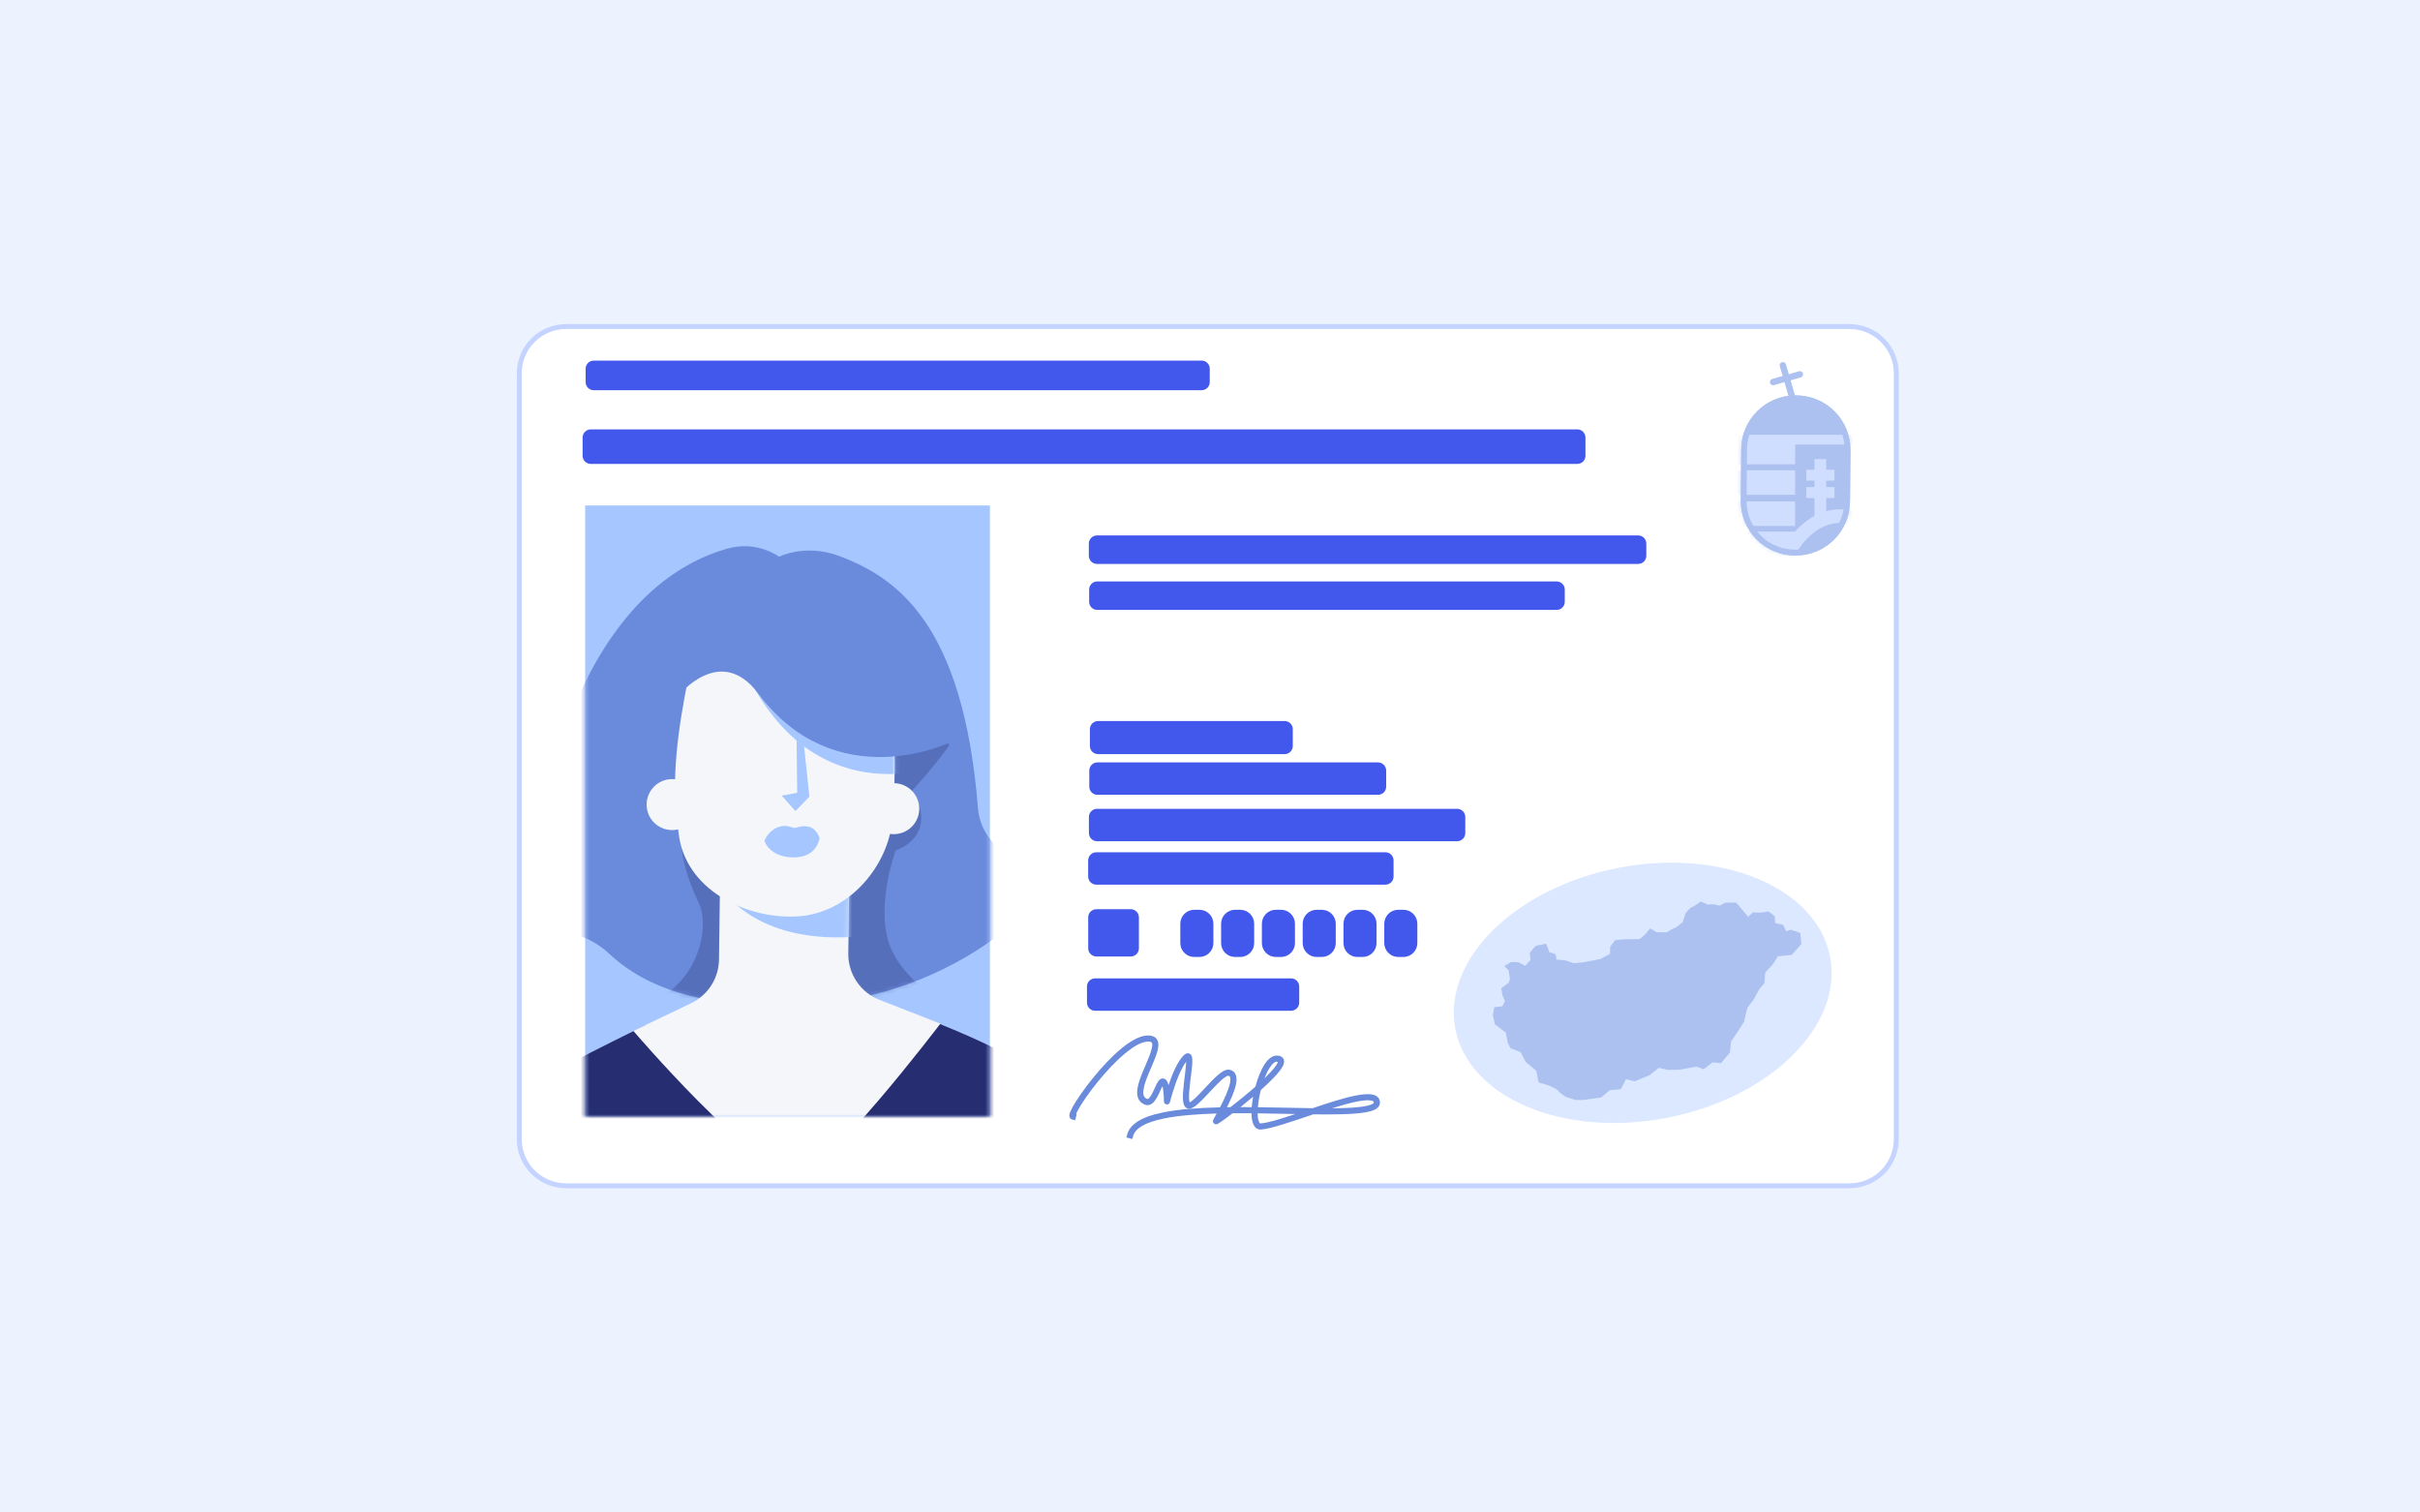 <svg width="544" height="340" viewBox="0 0 544 340" fill="none" xmlns="http://www.w3.org/2000/svg">
<rect width="544" height="340" fill="#ECF3FF"/>
<path d="M127.234 73.41H415.768C418.555 73.41 421.228 74.517 423.199 76.487C425.169 78.457 426.277 81.129 426.277 83.915V256.049C426.277 258.661 425.303 261.173 423.558 263.1L423.199 263.478C421.228 265.448 418.555 266.555 415.768 266.555H127.234C124.621 266.555 122.109 265.582 120.181 263.837L119.803 263.478C117.833 261.508 116.726 258.835 116.726 256.049V83.915C116.726 81.129 117.833 78.457 119.803 76.487C121.774 74.516 124.447 73.41 127.234 73.41Z" fill="white" stroke="#C4D3FF" stroke-width="1.101"/>
<mask id="mask0_10263_13754" style="mask-type:luminance" maskUnits="userSpaceOnUse" x="116" y="72" width="311" height="196">
<path d="M415.768 72.86C418.701 72.86 421.514 74.024 423.588 76.098C425.662 78.171 426.827 80.983 426.827 83.915C426.827 118.103 426.827 221.862 426.827 256.049C426.827 258.982 425.662 261.794 423.588 263.867C421.514 265.94 418.701 267.105 415.768 267.105C367.495 267.105 175.507 267.105 127.234 267.105C124.301 267.105 121.488 265.94 119.414 263.867C117.34 261.794 116.175 258.982 116.175 256.049C116.175 221.862 116.175 118.103 116.175 83.915C116.175 80.983 117.34 78.171 119.414 76.098C121.488 74.024 124.301 72.86 127.234 72.86C175.507 72.86 367.495 72.86 415.768 72.86Z" fill="white"/>
</mask>
<g mask="url(#mask0_10263_13754)">
<path fill-rule="evenodd" clip-rule="evenodd" d="M363.845 195.081C387.088 190.597 408.389 199.549 411.383 215.058C414.377 230.568 397.937 246.801 374.695 251.285C351.452 255.769 330.151 246.818 327.157 231.308C324.163 215.798 340.602 199.566 363.845 195.081Z" fill="#A5C6FF" fill-opacity="0.4"/>
<path fill-rule="evenodd" clip-rule="evenodd" d="M355.878 247.27L359.917 246.704L361.865 245.062L364.333 244.857L365.51 242.612L367.467 243.079L370.85 241.678L372.869 240.046L374.935 240.503L377.52 240.476L381.416 239.774L382.959 240.367L384.988 238.806L386.855 239.013L388.874 236.598L389.126 234.094L390.347 232.353L392.044 229.686L392.808 226.511L394.204 224.724L395.477 222.367L396.63 220.987L396.798 218.644L398.533 216.768L399.667 214.972L402.779 214.655L404.93 212.215L404.706 209.732L402.583 208.99L401.506 209.327L400.824 207.876L399.061 207.516L398.949 205.962L397.563 204.894L395.613 205.17L394.04 205.094L392.971 206.102L391.693 204.557L390.265 202.878L387.792 202.924L386.593 203.583L385.077 203.256L383.906 203.358L382.301 202.645C382.301 202.645 380.785 203.789 380.238 203.989C379.691 204.188 378.862 205.388 378.862 205.388L378.26 207.283C378.26 207.283 376.826 208.556 376.426 208.627C376.026 208.698 374.695 209.574 374.695 209.574L372.438 209.568L370.916 208.701L369.969 209.873C369.969 209.873 368.711 211.244 368.21 211.151C367.709 211.058 366.635 211.181 365.956 211.137C365.278 211.093 363.045 211.355 363.045 211.355L361.953 212.821L361.93 214.421L359.77 215.579L355.912 216.327L353.794 216.521L351.765 215.863L349.841 215.703C349.841 215.703 349.905 214.58 349.449 214.402C348.992 214.223 348.295 214.062 348.295 214.062L347.567 212.128C347.567 212.128 345.889 212.508 345.459 212.562C345.028 212.617 343.889 214.213 343.889 214.213L344.035 215.816L342.848 217.126C342.848 217.126 341.936 216.571 341.482 216.379C341.029 216.186 339.638 216.284 339.638 216.284L338.144 217.187L339.09 218.052L339.43 220.009L339.156 220.893L337.473 222.194L337.771 223.862L338.305 225.049L337.728 226.203L335.904 226.416L335.582 228.198L336.036 230.246L338.509 232.15L338.948 234.486L339.572 235.644L341.818 236.505L342.953 238.698L345.35 240.712L345.865 243.337L348.262 244.046C348.262 244.046 350.094 244.812 350.328 245.261C350.563 245.71 351.997 246.575 351.997 246.575L354.129 247.271" fill="#ACC1F0"/>
<path d="M222.521 113.628H131.544V250.997H222.521V113.628Z" fill="#A5C6FF"/>
<mask id="mask1_10263_13754" style="mask-type:luminance" maskUnits="userSpaceOnUse" x="131" y="113" width="92" height="138">
<path d="M222.521 113.628H131.544V250.997H222.521V113.628Z" fill="white"/>
</mask>
<g mask="url(#mask1_10263_13754)">
<path fill-rule="evenodd" clip-rule="evenodd" d="M101.505 267C101.505 267 107.822 251.348 115.247 246.323C122.672 241.298 145.154 230.457 145.154 230.457L207.41 228.681C207.41 228.681 231.607 237.65 237.802 244.896C243.998 252.143 247.471 271.948 247.471 271.948L177.358 312.276L101.505 267H101.505Z" fill="#262D71"/>
<path fill-rule="evenodd" clip-rule="evenodd" d="M176.613 226.061C157.86 226.261 145.344 222.229 136.997 214.442C129.424 207.377 121.389 210.134 121.389 210.134C116.242 211.449 120.869 135.542 163.431 123.346C170.223 121.4 175.137 125.157 175.137 125.157C175.137 125.157 181.004 122.152 188.559 124.958C201.712 129.844 216.544 140.374 219.834 181.642C220.497 189.959 228.757 195.29 238.649 196.325C238.649 196.325 218.737 225.61 176.613 226.061L176.613 226.061Z" fill="#6A8ADB"/>
<mask id="mask2_10263_13754" style="mask-type:luminance" maskUnits="userSpaceOnUse" x="119" y="122" width="120" height="105">
<path d="M176.613 226.061C157.86 226.261 145.344 222.229 136.997 214.442C129.424 207.377 121.389 210.134 121.389 210.134C116.242 211.449 120.869 135.542 163.431 123.346C170.223 121.4 175.137 125.157 175.137 125.157C175.137 125.157 181.004 122.152 188.559 124.958C201.712 129.844 216.544 140.374 219.834 181.642C220.497 189.959 228.757 195.29 238.649 196.325C238.649 196.325 218.737 225.61 176.613 226.061L176.613 226.061Z" fill="white"/>
</mask>
<g mask="url(#mask2_10263_13754)">
<path fill-rule="evenodd" clip-rule="evenodd" d="M197.879 150.096C208.573 157.885 213.406 167.525 213.406 167.525C209.875 172.553 204.958 177.828 204.958 177.828C208.252 182.374 208.247 188.526 201.315 191.211C201.315 191.211 196.338 204.884 200.495 213.672C205.603 224.469 220.47 229.177 220.47 229.177C220.47 229.177 151.738 229.399 142.98 225.74C155.83 224.17 160.031 209.278 157.113 203.066C154.89 198.331 152.968 192.855 153.306 188.934L187.552 163.365L197.879 150.096Z" fill="#262D71" fill-opacity="0.29"/>
</g>
<path fill-rule="evenodd" clip-rule="evenodd" d="M161.94 191.835C161.94 191.835 161.745 206.658 161.626 215.715C161.57 219.912 159.139 223.714 155.352 225.526C149.75 228.206 142.369 231.737 142.369 231.737C142.369 231.737 169.078 262.998 178.871 264.191C184.979 264.935 211.396 230.106 211.396 230.106C211.396 230.106 203.74 227.119 197.717 224.768C193.43 223.095 190.63 218.939 190.691 214.339C190.77 208.392 190.866 201.145 190.866 201.145L161.94 191.835Z" fill="#F4F6FA"/>
<mask id="mask3_10263_13754" style="mask-type:luminance" maskUnits="userSpaceOnUse" x="142" y="191" width="70" height="74">
<path d="M161.94 191.835C161.94 191.835 161.745 206.658 161.626 215.715C161.57 219.912 159.139 223.714 155.352 225.526C149.75 228.206 142.369 231.737 142.369 231.737C142.369 231.737 169.078 262.998 178.871 264.191C184.979 264.935 211.396 230.106 211.396 230.106C211.396 230.106 203.74 227.119 197.717 224.768C193.43 223.095 190.63 218.939 190.691 214.339C190.77 208.392 190.866 201.145 190.866 201.145L161.94 191.835Z" fill="white"/>
</mask>
<g mask="url(#mask3_10263_13754)">
<path fill-rule="evenodd" clip-rule="evenodd" d="M157.74 191.857L206.279 188.69L199.101 209.587C199.101 209.587 194.029 210.839 187.33 210.718C177.238 210.536 163.452 207.24 157.74 191.857Z" fill="#A5C6FF"/>
</g>
<path d="M151.089 186.598C154.255 186.598 156.822 184.032 156.822 180.867C156.822 177.702 154.255 175.136 151.089 175.136C147.923 175.136 145.357 177.702 145.357 180.867C145.357 184.032 147.923 186.598 151.089 186.598Z" fill="#F4F6FA"/>
<path d="M200.91 187.518C204.076 187.518 206.643 184.952 206.643 181.787C206.643 178.622 204.076 176.057 200.91 176.057C197.744 176.057 195.178 178.622 195.178 181.787C195.178 184.952 197.744 187.518 200.91 187.518Z" fill="#F4F6FA"/>
<path fill-rule="evenodd" clip-rule="evenodd" d="M152.54 187.177C150.633 175.703 152.434 163.724 154.774 152.121L177.406 141.781L199.855 154.147C199.855 154.147 202.057 166.548 200.635 183.99C199.762 194.707 190.795 205.334 179.287 206.003C167.736 206.674 153.888 200.018 152.54 187.177Z" fill="#F4F6FA"/>
<mask id="mask4_10263_13754" style="mask-type:luminance" maskUnits="userSpaceOnUse" x="151" y="141" width="51" height="66">
<path d="M152.54 187.177C150.633 175.703 152.434 163.724 154.774 152.121L177.406 141.781L199.855 154.147C199.855 154.147 202.057 166.548 200.635 183.99C199.762 194.707 190.795 205.334 179.287 206.003C167.736 206.674 153.888 200.018 152.54 187.177Z" fill="white"/>
</mask>
<g mask="url(#mask4_10263_13754)">
<path fill-rule="evenodd" clip-rule="evenodd" d="M171.844 189.024C171.844 189.024 172.619 186.746 175.027 185.903C176.962 185.226 178.142 186.211 178.743 186.114C179.352 186.015 179.943 185.602 181.466 185.792C183.583 186.056 184.242 188.405 184.242 188.405C184.242 188.405 183.722 192.722 178.522 192.737C172.896 192.753 171.844 189.024 171.844 189.024Z" fill="#A5C6FF"/>
<path fill-rule="evenodd" clip-rule="evenodd" d="M175.73 178.849L178.819 182.331L181.945 179.069L180.284 163.416L179.032 162.494L179.206 178.226L175.73 178.849Z" fill="#A5C6FF"/>
<path fill-rule="evenodd" clip-rule="evenodd" d="M161.028 130.117L219.628 123.017L211.206 172.139C211.206 172.139 172.502 187.509 161.028 130.117L161.028 130.117Z" fill="#A5C6FF"/>
</g>
<path fill-rule="evenodd" clip-rule="evenodd" d="M152.44 156.463C152.44 156.463 161.904 144.487 170.453 155.908C187.857 179.159 213.27 166.989 213.27 166.989C213.27 166.989 209.424 159.843 203.491 152.638C198.667 146.781 192.463 140.885 185.826 138.757C173.792 134.9 156.83 141.659 152.44 156.463Z" fill="#6A8ADB"/>
</g>
<path fill-rule="evenodd" clip-rule="evenodd" d="M290.231 219.933C291.239 219.933 292.056 220.749 292.056 221.757C292.056 222.867 292.056 224.28 292.056 225.391C292.056 226.398 291.239 227.215 290.231 227.215C282.657 227.215 253.744 227.215 246.17 227.215C245.162 227.215 244.345 226.398 244.345 225.391C244.345 224.28 244.345 222.867 244.345 221.757C244.345 220.749 245.162 219.933 246.17 219.933C253.744 219.933 282.657 219.933 290.231 219.933Z" fill="#4258ED"/>
<path fill-rule="evenodd" clip-rule="evenodd" d="M311.438 191.587C311.922 191.587 312.387 191.78 312.729 192.122C313.071 192.464 313.263 192.928 313.263 193.412V197.045C313.263 197.529 313.071 197.993 312.729 198.336C312.387 198.678 311.922 198.87 311.438 198.87C301.723 198.87 256.153 198.87 246.437 198.87C245.953 198.87 245.489 198.678 245.147 198.336C244.804 197.993 244.612 197.529 244.612 197.045C244.612 195.935 244.612 194.522 244.612 193.412C244.612 192.928 244.804 192.464 245.147 192.122C245.489 191.78 245.953 191.587 246.437 191.587C256.153 191.587 301.723 191.587 311.438 191.587Z" fill="#4258ED"/>
<path fill-rule="evenodd" clip-rule="evenodd" d="M327.561 181.82C328.568 181.82 329.385 182.637 329.385 183.645C329.385 184.755 329.385 186.168 329.385 187.278C329.385 188.286 328.568 189.103 327.561 189.103H246.604C245.596 189.103 244.779 188.286 244.779 187.278V183.645C244.779 182.637 245.596 181.82 246.604 181.82H327.561Z" fill="#4258ED"/>
<path fill-rule="evenodd" clip-rule="evenodd" d="M309.778 171.388C310.785 171.388 311.602 172.205 311.602 173.212V176.846C311.602 177.854 310.785 178.67 309.778 178.67C300.243 178.67 256.225 178.67 246.689 178.67C245.681 178.67 244.864 177.854 244.864 176.846V173.212C244.864 172.205 245.681 171.388 246.689 171.388C256.224 171.388 300.243 171.388 309.778 171.388Z" fill="#4258ED"/>
<path fill-rule="evenodd" clip-rule="evenodd" d="M288.786 162.087C289.27 162.087 289.734 162.279 290.077 162.621C290.419 162.963 290.611 163.427 290.611 163.911C290.611 165.065 290.611 166.549 290.611 167.703C290.611 168.187 290.419 168.651 290.077 168.993C289.734 169.335 289.27 169.527 288.786 169.527C281.451 169.527 254.162 169.527 246.827 169.527C246.343 169.527 245.879 169.335 245.537 168.993C245.194 168.651 245.002 168.187 245.002 167.703C245.002 166.549 245.002 165.065 245.002 163.911C245.002 163.427 245.194 162.963 245.537 162.621C245.879 162.279 246.343 162.087 246.827 162.087C254.162 162.087 281.451 162.087 288.786 162.087Z" fill="#4258ED"/>
<path fill-rule="evenodd" clip-rule="evenodd" d="M254.195 204.389C255.203 204.389 256.02 205.206 256.02 206.214C256.02 208.164 256.02 211.238 256.02 213.188C256.02 214.195 255.203 215.012 254.195 215.012H246.448C245.44 215.012 244.623 214.195 244.623 213.188C244.623 211.238 244.623 208.164 244.623 206.214C244.623 205.206 245.44 204.389 246.448 204.389H254.195Z" fill="#4258ED"/>
<path fill-rule="evenodd" clip-rule="evenodd" d="M269.63 204.515C270.46 204.515 271.256 204.845 271.843 205.431C272.43 206.018 272.76 206.814 272.76 207.644C272.76 209.016 272.76 210.623 272.76 211.995C272.76 212.825 272.43 213.621 271.843 214.208C271.256 214.794 270.46 215.124 269.63 215.124C269.241 215.124 268.843 215.124 268.454 215.124C267.624 215.124 266.828 214.794 266.241 214.208C265.654 213.621 265.324 212.825 265.324 211.995V207.644C265.324 206.814 265.654 206.018 266.241 205.431C266.828 204.845 267.624 204.515 268.454 204.515C268.843 204.515 269.241 204.515 269.63 204.515Z" fill="#4258ED"/>
<path fill-rule="evenodd" clip-rule="evenodd" d="M278.8 204.515C279.63 204.515 280.426 204.845 281.013 205.431C281.6 206.018 281.93 206.814 281.93 207.644C281.93 209.016 281.93 210.623 281.93 211.995C281.93 212.825 281.6 213.621 281.013 214.208C280.426 214.794 279.63 215.124 278.8 215.124C278.411 215.124 278.013 215.124 277.624 215.124C276.794 215.124 275.998 214.794 275.411 214.208C274.824 213.621 274.494 212.825 274.494 211.995V207.644C274.494 206.814 274.824 206.018 275.411 205.431C275.998 204.845 276.794 204.515 277.624 204.515C278.013 204.515 278.411 204.515 278.8 204.515Z" fill="#4258ED"/>
<path fill-rule="evenodd" clip-rule="evenodd" d="M287.97 204.515C288.8 204.515 289.596 204.845 290.183 205.431C290.77 206.018 291.1 206.814 291.1 207.644V211.995C291.1 212.825 290.77 213.621 290.183 214.208C289.596 214.794 288.8 215.124 287.97 215.124C287.581 215.124 287.183 215.124 286.794 215.124C285.964 215.124 285.168 214.794 284.581 214.208C283.994 213.621 283.664 212.825 283.664 211.995C283.664 210.623 283.664 209.016 283.664 207.644C283.664 206.814 283.994 206.018 284.581 205.431C285.168 204.845 285.964 204.515 286.794 204.515C287.183 204.515 287.581 204.515 287.97 204.515Z" fill="#4258ED"/>
<path fill-rule="evenodd" clip-rule="evenodd" d="M297.14 204.515C297.97 204.515 298.766 204.845 299.353 205.431C299.94 206.018 300.269 206.814 300.269 207.644C300.269 209.016 300.269 210.623 300.269 211.995C300.269 212.825 299.94 213.621 299.353 214.208C298.766 214.794 297.97 215.124 297.14 215.124C296.751 215.124 296.353 215.124 295.963 215.124C295.133 215.124 294.337 214.794 293.75 214.208C293.163 213.621 292.834 212.825 292.834 211.995C292.834 210.623 292.834 209.016 292.834 207.644C292.834 206.814 293.163 206.018 293.75 205.431C294.337 204.845 295.133 204.515 295.963 204.515C296.353 204.515 296.751 204.515 297.14 204.515Z" fill="#4258ED"/>
<path fill-rule="evenodd" clip-rule="evenodd" d="M306.31 204.515C307.14 204.515 307.936 204.845 308.523 205.431C309.11 206.018 309.439 206.814 309.439 207.644C309.439 209.016 309.439 210.623 309.439 211.995C309.439 212.825 309.11 213.621 308.523 214.208C307.936 214.794 307.14 215.124 306.31 215.124C305.921 215.124 305.522 215.124 305.133 215.124C304.303 215.124 303.507 214.794 302.92 214.208C302.333 213.621 302.004 212.825 302.004 211.995C302.004 210.623 302.004 209.016 302.004 207.644C302.004 206.814 302.333 206.018 302.92 205.431C303.507 204.845 304.303 204.515 305.133 204.515C305.522 204.515 305.921 204.515 306.31 204.515Z" fill="#4258ED"/>
<path fill-rule="evenodd" clip-rule="evenodd" d="M315.48 204.515C316.31 204.515 317.106 204.845 317.693 205.431C318.28 206.018 318.609 206.814 318.609 207.644C318.609 209.016 318.609 210.623 318.609 211.995C318.609 212.825 318.28 213.621 317.693 214.208C317.106 214.794 316.31 215.124 315.48 215.124C315.09 215.124 314.692 215.124 314.303 215.124C313.473 215.124 312.677 214.794 312.09 214.208C311.503 213.621 311.174 212.825 311.174 211.995C311.174 210.623 311.174 209.016 311.174 207.644C311.174 206.814 311.503 206.018 312.09 205.431C312.677 204.845 313.473 204.515 314.303 204.515C314.692 204.515 315.09 204.515 315.48 204.515Z" fill="#4258ED"/>
<path fill-rule="evenodd" clip-rule="evenodd" d="M349.924 130.701C350.408 130.701 350.872 130.894 351.214 131.236C351.557 131.578 351.749 132.042 351.749 132.526V135.282C351.749 135.765 351.557 136.229 351.214 136.572C350.872 136.914 350.408 137.106 349.924 137.106C337.011 137.106 259.568 137.106 246.655 137.106C246.171 137.106 245.707 136.914 245.364 136.572C245.022 136.229 244.83 135.765 244.83 135.282V132.526C244.83 132.042 245.022 131.578 245.364 131.236C245.707 130.894 246.171 130.701 246.655 130.701C259.568 130.701 337.011 130.701 349.924 130.701Z" fill="#4258ED"/>
<path fill-rule="evenodd" clip-rule="evenodd" d="M368.257 120.364C368.741 120.364 369.206 120.556 369.548 120.898C369.89 121.24 370.082 121.704 370.082 122.188V124.944C370.082 125.428 369.89 125.892 369.548 126.234C369.206 126.576 368.741 126.768 368.257 126.768C354.014 126.768 260.832 126.768 246.588 126.768C246.104 126.768 245.64 126.576 245.298 126.234C244.955 125.892 244.763 125.428 244.763 124.944V122.188C244.763 121.704 244.955 121.24 245.298 120.898C245.64 120.556 246.104 120.364 246.588 120.364C260.832 120.364 354.014 120.364 368.257 120.364Z" fill="#4258ED"/>
<path fill-rule="evenodd" clip-rule="evenodd" d="M354.576 96.525C355.06 96.525 355.524 96.717 355.866 97.059C356.209 97.401 356.401 97.865 356.401 98.349V102.461C356.401 102.945 356.209 103.409 355.866 103.751C355.524 104.093 355.06 104.285 354.576 104.285C334.38 104.285 152.984 104.285 132.789 104.285C132.305 104.285 131.84 104.093 131.498 103.751C131.156 103.409 130.964 102.945 130.964 102.461V98.349C130.964 97.865 131.156 97.401 131.498 97.059C131.84 96.717 132.305 96.525 132.789 96.525C152.984 96.525 334.38 96.525 354.576 96.525Z" fill="#4258ED"/>
<path fill-rule="evenodd" clip-rule="evenodd" d="M270.119 81.058C271.127 81.058 271.944 81.874 271.944 82.882V85.894C271.944 86.902 271.127 87.719 270.119 87.719C254.863 87.719 148.727 87.719 133.471 87.719C132.464 87.719 131.646 86.902 131.646 85.894V82.882C131.646 81.874 132.464 81.058 133.471 81.058C148.728 81.058 254.863 81.058 270.119 81.058Z" fill="#4258ED"/>
</g>
<path fill-rule="evenodd" clip-rule="evenodd" d="M400.086 82.313C399.975 81.931 400.194 81.531 400.576 81.42C400.957 81.309 401.358 81.528 401.469 81.909L404.006 90.611C404.118 90.992 403.898 91.392 403.516 91.503C403.135 91.615 402.735 91.395 402.623 91.014L400.086 82.313Z" fill="#ACC1F0"/>
<path fill-rule="evenodd" clip-rule="evenodd" d="M404.405 83.458C404.787 83.348 405.186 83.568 405.297 83.95C405.407 84.332 405.186 84.731 404.804 84.841L398.788 86.578C398.406 86.688 398.006 86.467 397.896 86.085C397.786 85.704 398.006 85.304 398.388 85.194L404.405 83.458Z" fill="#ACC1F0"/>
<path fill-rule="evenodd" clip-rule="evenodd" d="M403.682 88.89C406.957 88.89 410.097 90.198 412.403 92.523C414.71 94.848 415.991 97.998 415.963 101.273C415.932 104.974 415.898 109.026 415.867 112.713C415.809 119.445 410.335 124.872 403.601 124.872C400.325 124.872 397.185 123.564 394.879 121.239C392.573 118.913 391.291 115.764 391.319 112.489C391.35 108.788 391.385 104.735 391.416 101.049C391.473 94.317 396.948 88.89 403.682 88.89Z" fill="#ACC1F0"/>
<mask id="mask5_10263_13754" style="mask-type:luminance" maskUnits="userSpaceOnUse" x="391" y="88" width="25" height="37">
<path d="M403.682 88.89C406.957 88.89 410.097 90.198 412.403 92.523C414.71 94.848 415.991 97.998 415.963 101.273C415.932 104.974 415.898 109.026 415.867 112.713C415.809 119.445 410.335 124.872 403.601 124.872C400.325 124.872 397.185 123.564 394.879 121.239C392.573 118.913 391.291 115.764 391.319 112.489C391.35 108.788 391.385 104.735 391.416 101.049C391.473 94.317 396.948 88.89 403.682 88.89Z" fill="white"/>
</mask>
<g mask="url(#mask5_10263_13754)">
<path fill-rule="evenodd" clip-rule="evenodd" d="M403.541 98.849L403.537 104.37H389.795L389.798 98.849H403.541Z" fill="#CFDEFF"/>
<path fill-rule="evenodd" clip-rule="evenodd" d="M416.725 97.731L416.724 99.935H390.75L390.751 97.731H416.725Z" fill="#CFDEFF"/>
<path fill-rule="evenodd" clip-rule="evenodd" d="M410.526 103.206L410.517 117.147H407.885L407.894 103.206H410.526Z" fill="#CFDEFF"/>
<path fill-rule="evenodd" clip-rule="evenodd" d="M412.374 108.04H406.04L406.041 105.588H412.375L412.374 108.04Z" fill="#CFDEFF"/>
<path fill-rule="evenodd" clip-rule="evenodd" d="M412.372 111.954H406.037L406.039 109.502H412.373L412.372 111.954Z" fill="#CFDEFF"/>
<path fill-rule="evenodd" clip-rule="evenodd" d="M403.907 124.14C403.506 124.887 402.574 125.168 401.827 124.768C401.08 124.367 400.799 123.435 401.2 122.689C401.2 122.689 402.554 120.148 405.107 117.914C407.751 115.601 411.639 113.635 416.58 114.881C417.402 115.089 417.901 115.924 417.693 116.746C417.486 117.568 416.65 118.067 415.828 117.859C412.075 116.913 409.138 118.468 407.13 120.226C405.032 122.062 403.907 124.14 403.907 124.14Z" fill="#CFDEFF"/>
<path fill-rule="evenodd" clip-rule="evenodd" d="M403.537 105.719L403.533 111.24H389.791L389.794 105.719H403.537Z" fill="#CFDEFF"/>
<path fill-rule="evenodd" clip-rule="evenodd" d="M403.532 112.702L403.529 118.223H389.786L389.789 112.702H403.532Z" fill="#CFDEFF"/>
<path fill-rule="evenodd" clip-rule="evenodd" d="M403.528 119.491L403.525 125.012H389.782L389.786 119.491H403.528Z" fill="#CFDEFF"/>
</g>
<path fill-rule="evenodd" clip-rule="evenodd" d="M403.799 88.89C407.044 88.89 410.154 90.186 412.438 92.489C414.723 94.792 415.992 97.912 415.965 101.155L415.866 112.812C415.809 119.489 410.379 124.872 403.701 124.872H403.484C400.239 124.872 397.129 123.576 394.845 121.273C392.56 118.97 391.291 115.85 391.318 112.606L391.417 100.949C391.474 94.273 396.904 88.89 403.582 88.89H403.799ZM403.799 90.193H403.582C397.619 90.193 392.771 94.999 392.72 100.96L392.622 112.617C392.597 115.513 393.731 118.299 395.77 120.355C397.81 122.412 400.587 123.569 403.484 123.569H403.701C409.664 123.569 414.512 118.763 414.563 112.801L414.661 101.144C414.686 98.249 413.552 95.463 411.513 93.406C409.473 91.35 406.696 90.193 403.799 90.193Z" fill="#ACC1F0"/>
<path fill-rule="evenodd" clip-rule="evenodd" d="M267.427 247.804C267.542 247.755 267.667 247.673 267.808 247.574C268.092 247.375 268.406 247.105 268.742 246.789C269.826 245.767 271.116 244.288 272.331 243.041C273.345 242.001 274.319 241.122 275.093 240.728C275.562 240.49 275.989 240.412 276.343 240.47C277.758 240.703 278.212 241.977 277.835 243.795C277.52 245.309 276.65 247.244 275.81 248.896C276.072 248.892 276.335 248.889 276.598 248.887C278.294 247.577 280.346 245.922 282.203 244.285C282.711 242.405 283.406 240.616 284.201 239.354C285.036 238.028 286.035 237.281 286.987 237.29C287.898 237.299 288.357 237.663 288.547 238.087C288.669 238.36 288.698 238.703 288.584 239.108C288.475 239.495 288.219 239.976 287.827 240.515C286.933 241.746 285.287 243.372 283.426 245.032C283.093 246.346 282.861 247.693 282.762 248.9C287.037 248.95 291.277 249.066 295.08 249.116C298.492 247.966 301.959 246.839 304.622 246.299C306.424 245.934 307.89 245.847 308.795 246.119C309.667 246.381 310.145 246.925 310.202 247.753C310.253 248.5 309.775 249.18 308.641 249.616C306.834 250.312 303.036 250.523 298.228 250.52C297.265 250.52 296.261 250.511 295.223 250.498C290.384 252.12 285.66 253.782 283.454 253.913C282.787 253.953 282.26 253.647 281.891 253.024C281.537 252.428 281.343 251.453 281.329 250.258C279.907 250.246 278.487 250.243 277.083 250.254C276.563 250.653 276.081 251.015 275.655 251.33C274.778 251.975 274.128 252.422 273.844 252.583C273.755 252.634 273.684 252.666 273.636 252.684L273.446 252.73L273.286 252.731L273.119 252.692L272.895 252.558L272.765 252.402L272.688 252.226L272.661 252.042L272.685 251.857C272.716 251.736 273.027 251.153 273.49 250.316C269.053 250.441 264.93 250.758 261.637 251.436C259.69 251.836 258.043 252.36 256.814 253.059C255.72 253.682 254.971 254.429 254.721 255.384L254.546 256.052L253.21 255.703L253.385 255.035C253.657 253.995 254.326 253.104 255.352 252.359C256.737 251.354 258.808 250.608 261.358 250.084C264.908 249.353 269.416 249.035 274.244 248.925C275.129 247.251 276.146 245.133 276.483 243.514C276.574 243.073 276.616 242.676 276.567 242.349C276.527 242.078 276.403 241.879 276.118 241.832C275.932 241.801 275.72 241.942 275.457 242.11C274.828 242.513 274.092 243.212 273.32 244.004C271.878 245.484 270.33 247.282 269.134 248.291C268.502 248.823 267.93 249.143 267.5 249.21L267.115 249.211L266.921 249.162L266.739 249.081L266.444 248.846C266.371 248.768 266.304 248.675 266.244 248.568C266.083 248.279 265.97 247.845 265.927 247.301C265.766 245.307 266.455 241.494 266.619 239.223C266.632 239.052 266.636 238.869 266.635 238.696C266.156 239.298 265.711 240.115 265.3 241.002C263.922 243.977 263.002 247.746 263.002 247.746C262.919 248.085 262.596 248.309 262.25 248.268C261.903 248.226 261.642 247.933 261.641 247.583C261.641 247.583 261.643 245.513 261.333 244.262C261.326 244.234 261.318 244.205 261.309 244.175C261.284 244.218 261.26 244.261 261.239 244.301C260.997 244.776 260.741 245.387 260.457 245.976C260.047 246.826 259.566 247.621 259.029 248.035C258.51 248.436 257.937 248.56 257.305 248.298C255.821 247.682 255.421 246.327 255.716 244.568C256.071 242.448 257.486 239.671 258.367 237.387C258.638 236.685 258.856 236.033 258.96 235.47C259.045 235.005 259.091 234.62 258.9 234.371C258.719 234.134 258.356 234.114 257.795 234.166C256.394 234.294 254.722 235.315 252.981 236.746C248.684 240.276 244.091 246.36 242.382 249.424C242.177 249.793 242.005 250.188 241.896 250.459L242.028 250.494L241.684 251.83L241.015 251.658L240.836 251.589L240.669 251.473L240.54 251.325L240.457 251.169L240.387 250.843C240.382 250.739 240.392 250.612 240.424 250.464C240.504 250.094 240.759 249.5 241.176 248.752C242.939 245.593 247.674 239.319 252.104 235.679C254.103 234.037 256.061 232.938 257.67 232.791C258.688 232.698 259.352 232.921 259.766 233.285C260.195 233.662 260.41 234.218 260.401 234.933C260.391 235.719 260.094 236.746 259.655 237.884C258.806 240.085 257.42 242.753 257.078 244.797C256.907 245.817 256.974 246.666 257.835 247.023C258.032 247.105 258.182 246.966 258.336 246.804C258.666 246.458 258.949 245.925 259.213 245.377C259.652 244.467 260.037 243.513 260.394 243.025C260.545 242.818 260.704 242.671 260.852 242.581L261.096 242.471L261.401 242.43L261.757 242.507L262.036 242.679C262.198 242.817 262.355 243.034 262.479 243.326C262.554 243.504 262.619 243.721 262.675 243.96C263.051 242.829 263.516 241.569 264.047 240.422C264.696 239.021 265.453 237.791 266.246 237.105C266.418 236.957 266.575 236.872 266.707 236.827L266.922 236.778L267.172 236.786L267.341 236.833L267.494 236.912L267.674 237.063L267.796 237.225C267.877 237.359 267.948 237.548 267.987 237.792C268.044 238.148 268.043 238.68 267.997 239.323C267.836 241.535 267.147 245.247 267.303 247.19C267.321 247.411 267.387 247.664 267.427 247.804ZM281.379 248.886C281.438 248.142 281.545 247.347 281.693 246.536C280.735 247.349 279.764 248.143 278.845 248.875C279.687 248.875 280.533 248.879 281.379 248.886ZM291.196 250.428C288.464 250.373 285.593 250.307 282.709 250.272C282.718 251.016 282.796 251.651 282.976 252.107C283.071 252.348 283.161 252.548 283.372 252.535C284.964 252.44 287.878 251.536 291.196 250.428ZM299.395 249.137C302.819 249.114 305.619 248.974 307.362 248.562C307.914 248.432 308.347 248.282 308.633 248.084C308.738 248.01 308.832 247.951 308.825 247.848C308.801 247.508 308.476 247.426 308.046 247.369C307.271 247.265 306.185 247.391 304.897 247.652C303.291 247.977 301.396 248.512 299.395 249.137ZM284.249 242.405C285.281 241.409 286.148 240.477 286.709 239.704C286.91 239.429 287.068 239.177 287.171 238.953C287.206 238.877 287.236 238.776 287.254 238.704C287.179 238.689 287.07 238.672 286.974 238.671C286.737 238.668 286.512 238.794 286.285 238.98C285.966 239.242 285.662 239.625 285.369 240.09C284.962 240.735 284.585 241.53 284.249 242.405Z" fill="#6A8ADB"/>
</svg>
